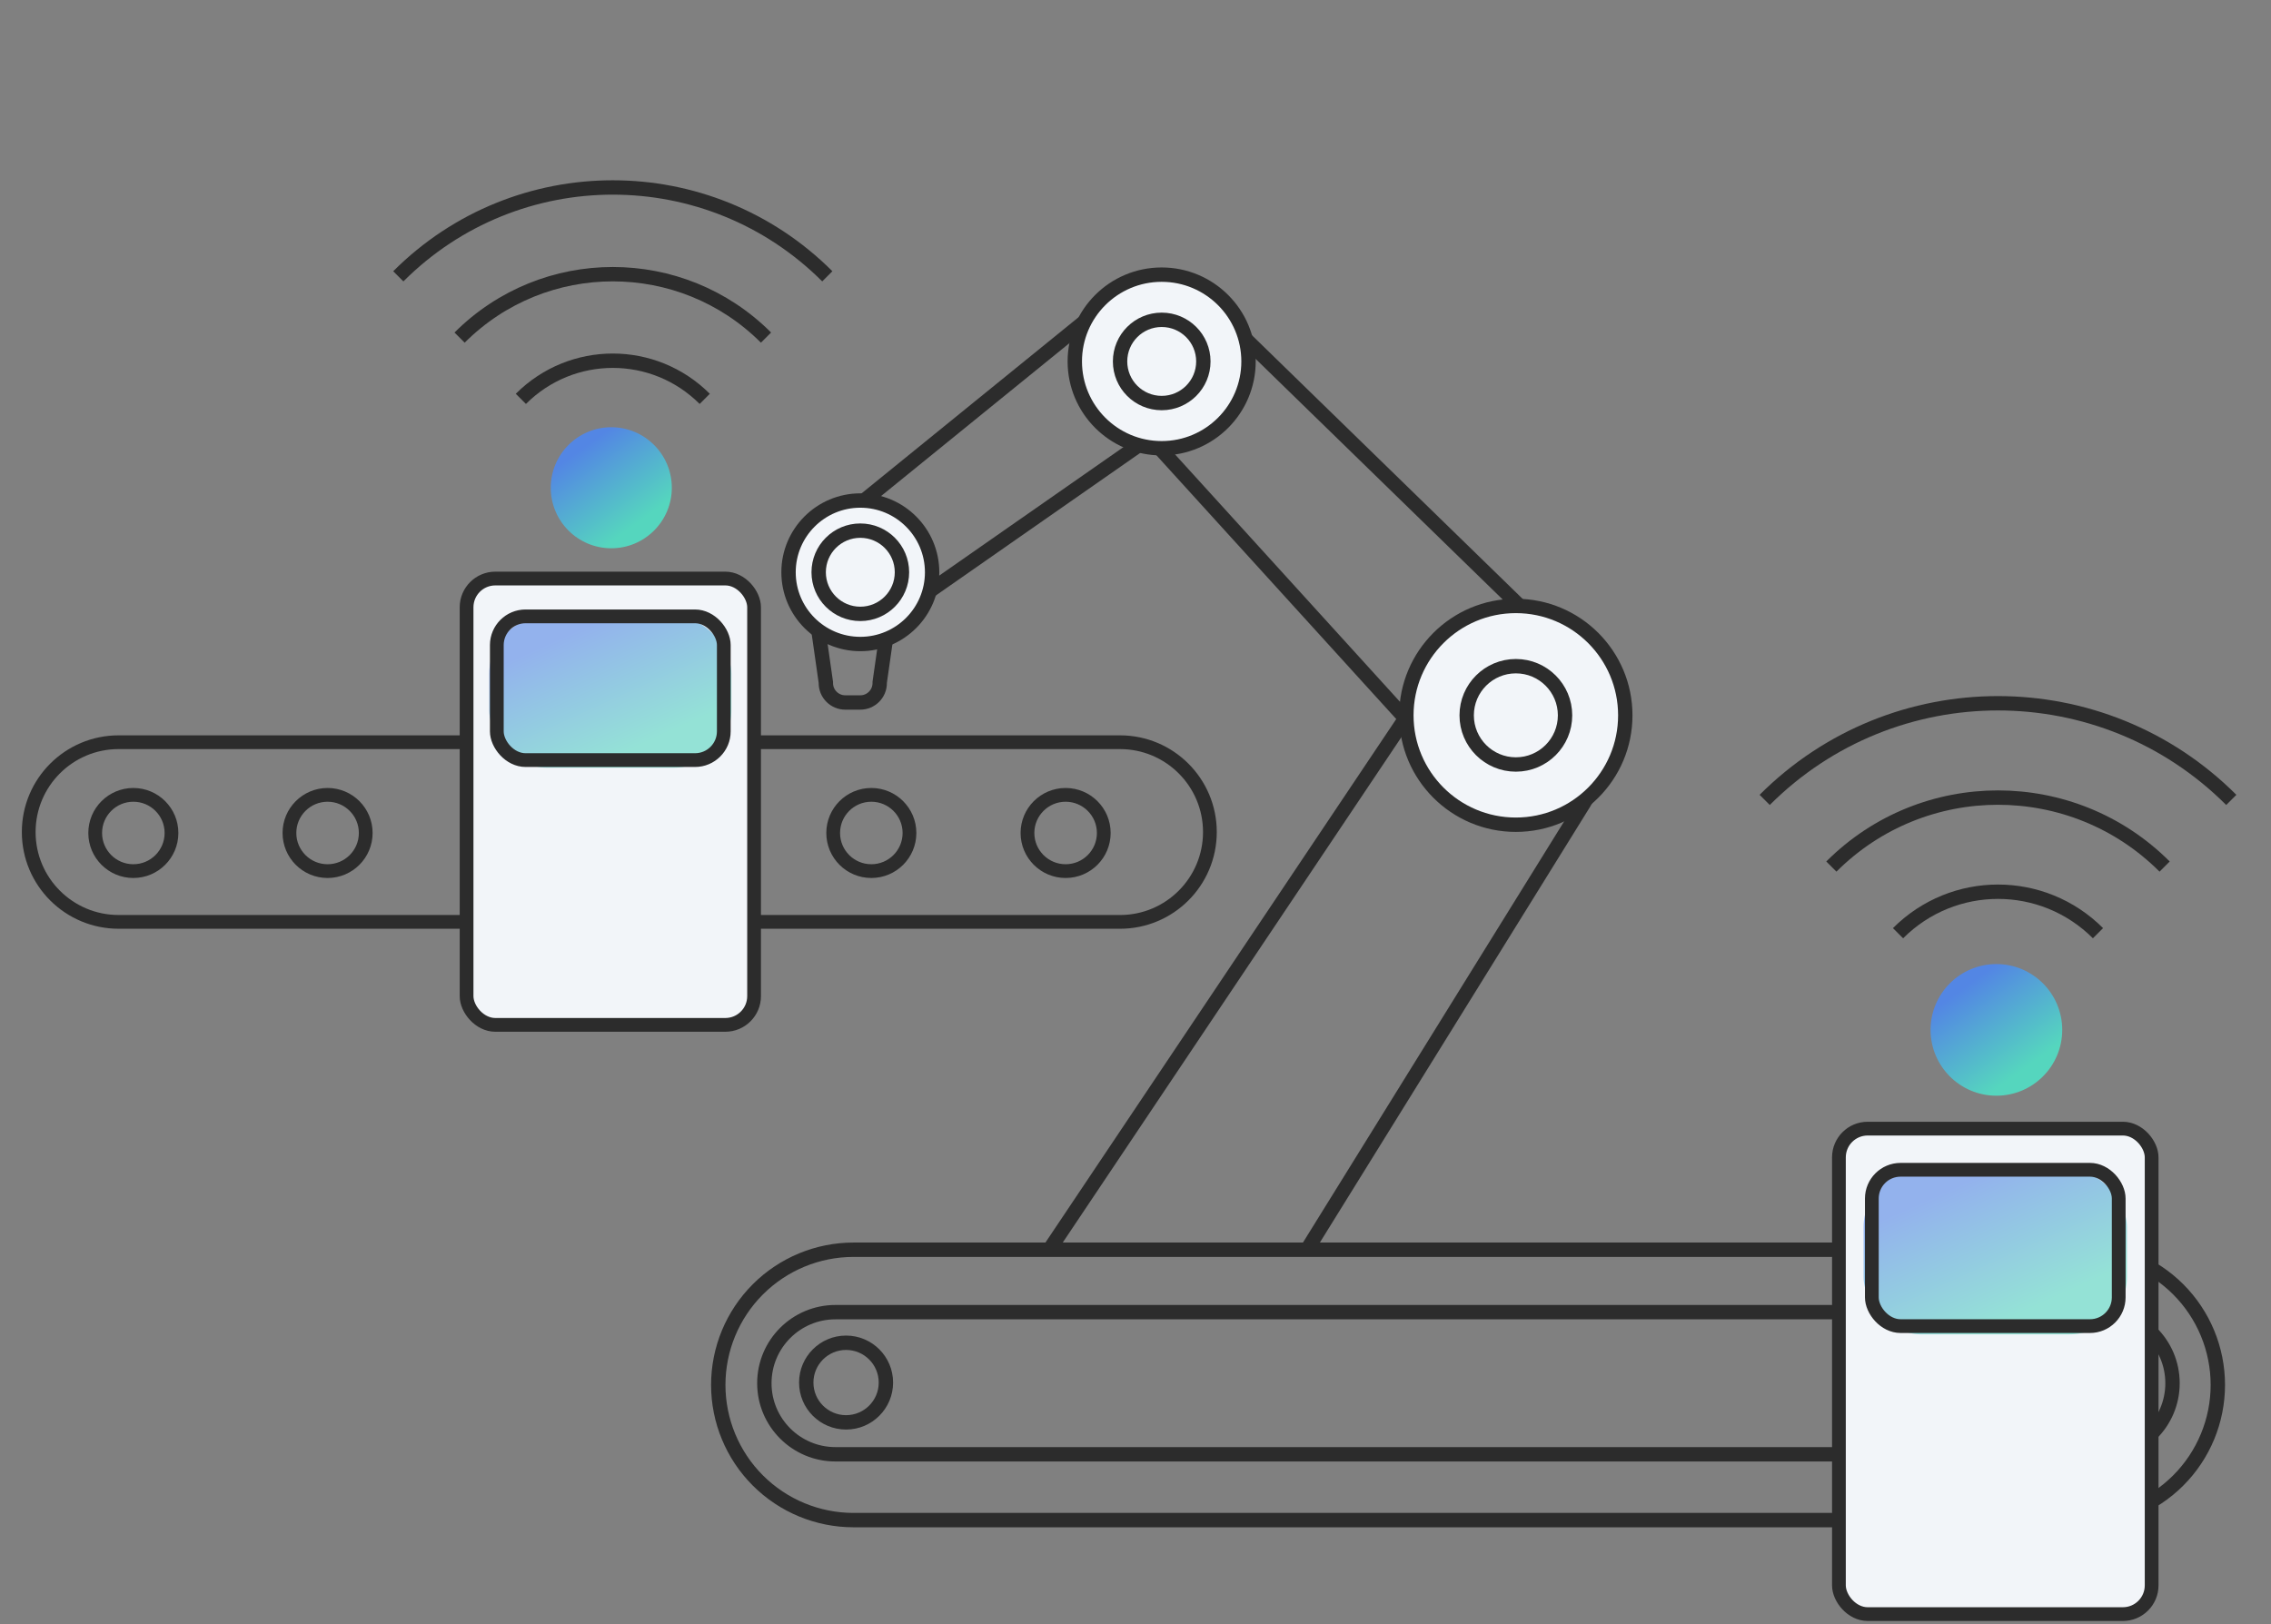<svg width="158" height="113" viewBox="0 0 158 113" fill="none" xmlns="http://www.w3.org/2000/svg">
<rect x="0" y="0" width="158" height="113" fill="#808080" stroke="none"/>
<path d="M51.573 51.645L77.922 51.645C81.376 51.645 84.176 54.443 84.176 57.895C84.176 61.348 81.376 64.147 77.922 64.147H50.971M44.993 51.645L8.252 51.645C4.798 51.645 1.998 54.444 1.998 57.896C1.998 61.348 4.798 64.146 8.252 64.146H44.993" stroke="#2C2C2C" stroke-width="0.957"/>
<path d="M74.138 60.614C75.604 60.614 76.793 59.426 76.793 57.961C76.793 56.496 75.604 55.308 74.138 55.308C72.673 55.308 71.484 56.496 71.484 57.961C71.484 59.426 72.673 60.614 74.138 60.614Z" stroke="#2C2C2C" stroke-width="0.957"/>
<path d="M60.621 60.614C62.087 60.614 63.275 59.426 63.275 57.961C63.275 56.496 62.087 55.308 60.621 55.308C59.155 55.308 57.967 56.496 57.967 57.961C57.967 59.426 59.155 60.614 60.621 60.614Z" stroke="#2C2C2C" stroke-width="0.957"/>
<path d="M36.308 60.614C37.774 60.614 38.963 59.426 38.963 57.961C38.963 56.496 37.774 55.308 36.308 55.308C34.843 55.308 33.654 56.496 33.654 57.961C33.654 59.426 34.843 60.614 36.308 60.614Z" stroke="#2C2C2C" stroke-width="0.957"/>
<path d="M22.791 60.614C24.257 60.614 25.445 59.426 25.445 57.961C25.445 56.496 24.257 55.308 22.791 55.308C21.325 55.308 20.137 56.496 20.137 57.961C20.137 59.426 21.325 60.614 22.791 60.614Z" stroke="#2C2C2C" stroke-width="0.957"/>
<path d="M9.277 60.614C10.743 60.614 11.931 59.426 11.931 57.961C11.931 56.496 10.743 55.308 9.277 55.308C7.811 55.308 6.623 56.496 6.623 57.961C6.623 59.426 7.811 60.614 9.277 60.614Z" stroke="#2C2C2C" stroke-width="0.957"/>
<path d="M61.204 47.477L61.209 47.442L61.211 47.426L62.251 40.153C62.228 39.43 61.632 38.848 60.902 38.848H57.758C57.028 38.848 56.433 39.43 56.41 40.153L57.449 47.426L57.451 47.442L57.457 47.477V47.531C57.457 48.274 58.062 48.88 58.806 48.88H59.855C60.598 48.88 61.204 48.274 61.204 47.531V47.477Z" stroke="#2C2C2C"/>
<path d="M82.914 28.405C82.943 28.38 83.013 28.288 82.994 28.051C82.975 27.82 82.87 27.528 82.666 27.257L78.299 21.464C78.095 21.193 77.843 21.012 77.625 20.93C77.403 20.847 77.295 20.889 77.264 20.91L57.949 36.591L57.945 36.594L57.939 36.6L57.928 36.608C57.901 36.629 57.825 36.718 57.845 36.962C57.863 37.194 57.967 37.486 58.172 37.758L61.448 42.103C61.653 42.374 61.905 42.555 62.123 42.637C62.352 42.722 62.459 42.675 62.486 42.654L62.497 42.646L62.505 42.642L62.509 42.639L82.914 28.405Z" stroke="#2C2C2C"/>
<path d="M102.303 54.969C102.635 55.308 103.408 55.343 104.051 54.722L110.317 48.674C110.96 48.053 110.952 47.281 110.625 46.937L84.983 21.962L84.967 21.945C84.636 21.604 83.86 21.566 83.214 22.189L78.515 26.725L78.401 26.844C77.872 27.444 77.901 28.146 78.211 28.466L78.219 28.475L78.224 28.481L78.226 28.484L102.303 54.969Z" stroke="#2C2C2C"/>
<path d="M91.041 86.778L110.216 55.853L110.218 55.85L110.22 55.847C110.913 54.78 110.51 53.284 109.32 52.511L102.225 47.905C101.035 47.133 99.503 47.372 98.81 48.439L98.808 48.442L98.806 48.445L73.121 86.78" stroke="#2C2C2C" stroke-width="1"/>
<path d="M105.457 57.633C101.115 57.633 97.594 54.115 97.594 49.774C97.594 45.434 101.115 41.915 105.457 41.915C109.8 41.915 113.32 45.434 113.32 49.774C113.32 54.115 109.8 57.633 105.457 57.633Z" fill="#F2F5F9"/>
<path d="M105.461 57.386C101.255 57.386 97.845 53.978 97.845 49.775C97.845 45.571 101.255 42.163 105.461 42.163C109.667 42.163 113.076 45.571 113.076 49.775C113.076 53.978 109.667 57.386 105.461 57.386Z" stroke="#2C2C2C"/>
<path d="M80.819 31.437C77.345 31.437 74.528 28.622 74.528 25.15C74.528 21.677 77.345 18.862 80.819 18.862C84.293 18.862 87.109 21.677 87.109 25.15C87.109 28.622 84.293 31.437 80.819 31.437Z" fill="#F2F5F9"/>
<path d="M80.82 31.19C77.483 31.19 74.777 28.485 74.777 25.149C74.777 21.814 77.483 19.11 80.82 19.11C84.158 19.11 86.863 21.814 86.863 25.149C86.863 28.485 84.158 31.19 80.82 31.19Z" stroke="#2C2C2C"/>
<path d="M59.858 45.059C56.963 45.059 54.616 42.713 54.616 39.82C54.616 36.926 56.963 34.58 59.858 34.58C62.753 34.58 65.1 36.926 65.1 39.82C65.1 42.713 62.753 45.059 59.858 45.059Z" fill="#F2F5F9"/>
<path d="M59.855 44.812C57.097 44.812 54.861 42.577 54.861 39.82C54.861 37.063 57.097 34.828 59.855 34.828C62.614 34.828 64.85 37.063 64.85 39.82C64.85 42.577 62.614 44.812 59.855 44.812Z" stroke="#2C2C2C"/>
<path d="M105.459 53.443C103.433 53.443 101.79 51.801 101.79 49.775C101.79 47.749 103.433 46.107 105.459 46.107C107.486 46.107 109.129 47.749 109.129 49.775C109.129 51.801 107.486 53.443 105.459 53.443Z" fill="#F2F5F9"/>
<path d="M105.463 53.195C103.573 53.195 102.041 51.664 102.041 49.775C102.041 47.886 103.573 46.354 105.463 46.354C107.353 46.354 108.885 47.886 108.885 49.775C108.885 51.664 107.353 53.195 105.463 53.195Z" stroke="#2C2C2C"/>
<path d="M59.855 42.963C58.118 42.963 56.71 41.556 56.71 39.819C56.71 38.084 58.118 36.676 59.855 36.676C61.592 36.676 63 38.084 63 39.819C63 41.556 61.592 42.963 59.855 42.963Z" fill="#F2F5F9"/>
<path d="M59.854 42.715C58.254 42.715 56.957 41.419 56.957 39.819C56.957 38.22 58.254 36.923 59.854 36.923C61.455 36.923 62.752 38.22 62.752 39.819C62.752 41.419 61.455 42.715 59.854 42.715Z" stroke="#2C2C2C"/>
<path d="M144.89 86.959H59.383C56.887 86.959 54.493 87.95 52.728 89.714C50.963 91.478 49.972 93.87 49.972 96.365C49.972 98.86 50.963 101.252 52.728 103.017C54.493 104.781 56.887 105.772 59.383 105.772H144.89C147.386 105.772 149.779 104.781 151.544 103.017C153.309 101.252 154.301 98.86 154.301 96.365C154.301 93.87 153.309 91.478 151.544 89.714C149.779 87.95 147.386 86.959 144.89 86.959Z" stroke="#2C2C2C"/>
<path d="M58.126 91.302H146.2C148.933 91.302 151.148 93.516 151.148 96.248C151.148 98.979 148.933 101.193 146.2 101.193H58.126C55.393 101.193 53.178 98.979 53.178 96.248C53.178 93.516 55.393 91.302 58.126 91.302Z" stroke="#2C2C2C"/>
<path d="M144.591 99.219C142.924 99.219 141.573 97.868 141.573 96.202C141.573 94.536 142.924 93.185 144.591 93.185C146.258 93.185 147.609 94.536 147.609 96.202C147.609 97.868 146.258 99.219 144.591 99.219Z" fill="#F2F5F9"/>
<path d="M144.592 98.971C143.062 98.971 141.822 97.731 141.822 96.202C141.822 94.672 143.062 93.432 144.592 93.432C146.123 93.432 147.363 94.672 147.363 96.202C147.363 97.731 146.123 98.971 144.592 98.971Z" stroke="#2C2C2C"/>
<path d="M58.864 98.971C57.334 98.971 56.093 97.731 56.093 96.202C56.093 94.672 57.334 93.432 58.864 93.432C60.394 93.432 61.635 94.672 61.635 96.202C61.635 97.731 60.394 98.971 58.864 98.971Z" stroke="#2C2C2C"/>
<path d="M80.82 28.293C79.083 28.293 77.675 26.886 77.675 25.149C77.675 23.413 79.083 22.006 80.82 22.006C82.557 22.006 83.965 23.413 83.965 25.149C83.965 26.886 82.557 28.293 80.82 28.293Z" fill="#F2F5F9"/>
<path d="M80.823 28.045C79.223 28.045 77.926 26.749 77.926 25.149C77.926 23.55 79.223 22.253 80.823 22.253C82.423 22.253 83.721 23.55 83.721 25.149C83.721 26.749 82.423 28.045 80.823 28.045Z" stroke="#2C2C2C"/>
<g clip-path="url(#clip0_1028_4539)">
<path d="M132.051 64.935C135.9 61.086 142.114 61.086 145.964 64.935" stroke="#2C2C2C" stroke-miterlimit="10"/>
<path d="M127.412 60.298C133.812 53.898 144.2 53.898 150.6 60.298" stroke="#2C2C2C" stroke-miterlimit="10"/>
<path d="M122.773 55.66C131.74 46.694 146.271 46.694 155.237 55.66" stroke="#2C2C2C" stroke-miterlimit="10"/>
</g>
<circle cx="138.895" cy="71.662" r="4.58" fill="url(#paint0_linear_1028_4539)"/>
<rect x="127.939" y="78.533" width="21.757" height="33.78" rx="2" fill="#F2F5F9" stroke="#2C2C2C" stroke-width="0.957"/>
<rect opacity="0.6" x="129.656" y="81.396" width="18.321" height="11.451" rx="4" fill="url(#paint1_linear_1028_4539)"/>
<rect x="130.229" y="81.396" width="17.176" height="10.878" rx="2" stroke="#2C2C2C" stroke-width="0.957"/>
<g clip-path="url(#clip1_1028_4539)">
<path d="M36.238 27.754C39.777 24.215 45.491 24.215 49.03 27.754" stroke="#2C2C2C" stroke-miterlimit="10"/>
<path d="M31.975 23.491C37.859 17.607 47.41 17.607 53.294 23.491" stroke="#2C2C2C" stroke-miterlimit="10"/>
<path d="M27.711 19.227C35.954 10.983 49.314 10.983 57.558 19.227" stroke="#2C2C2C" stroke-miterlimit="10"/>
</g>
<circle cx="42.529" cy="33.939" r="4.211" fill="url(#paint2_linear_1028_4539)"/>
<rect x="32.461" y="40.256" width="20.003" height="31.057" rx="2" fill="#F2F5F9" stroke="#2C2C2C" stroke-width="0.957"/>
<rect opacity="0.6" x="34.039" y="42.888" width="16.845" height="10.528" rx="4" fill="url(#paint3_linear_1028_4539)"/>
<rect x="34.565" y="42.888" width="15.792" height="10.001" rx="2" stroke="#2C2C2C" stroke-width="0.957"/>
<defs>
<linearGradient id="paint0_linear_1028_4539" x1="138.895" y1="67.082" x2="143.026" y2="72.789" gradientUnits="userSpaceOnUse">
<stop stop-color="#5386E4"/>
<stop offset="1" stop-color="#55D6BE"/>
</linearGradient>
<linearGradient id="paint1_linear_1028_4539" x1="138.817" y1="81.396" x2="142.9" y2="90.421" gradientUnits="userSpaceOnUse">
<stop stop-color="#5386E4"/>
<stop offset="1" stop-color="#55D6BE"/>
</linearGradient>
<linearGradient id="paint2_linear_1028_4539" x1="42.529" y1="29.728" x2="46.328" y2="34.975" gradientUnits="userSpaceOnUse">
<stop stop-color="#5386E4"/>
<stop offset="1" stop-color="#55D6BE"/>
</linearGradient>
<linearGradient id="paint3_linear_1028_4539" x1="42.461" y1="42.888" x2="46.215" y2="51.185" gradientUnits="userSpaceOnUse">
<stop stop-color="#5386E4"/>
<stop offset="1" stop-color="#55D6BE"/>
</linearGradient>
<clipPath id="clip0_1028_4539">
<rect width="24.048" height="24.048" fill="white" transform="translate(122.002 54.887) rotate(-45)"/>
</clipPath>
<clipPath id="clip1_1028_4539">
<rect width="22.11" height="22.11" fill="white" transform="translate(27 18.516) rotate(-45)"/>
</clipPath>
</defs>
</svg>
